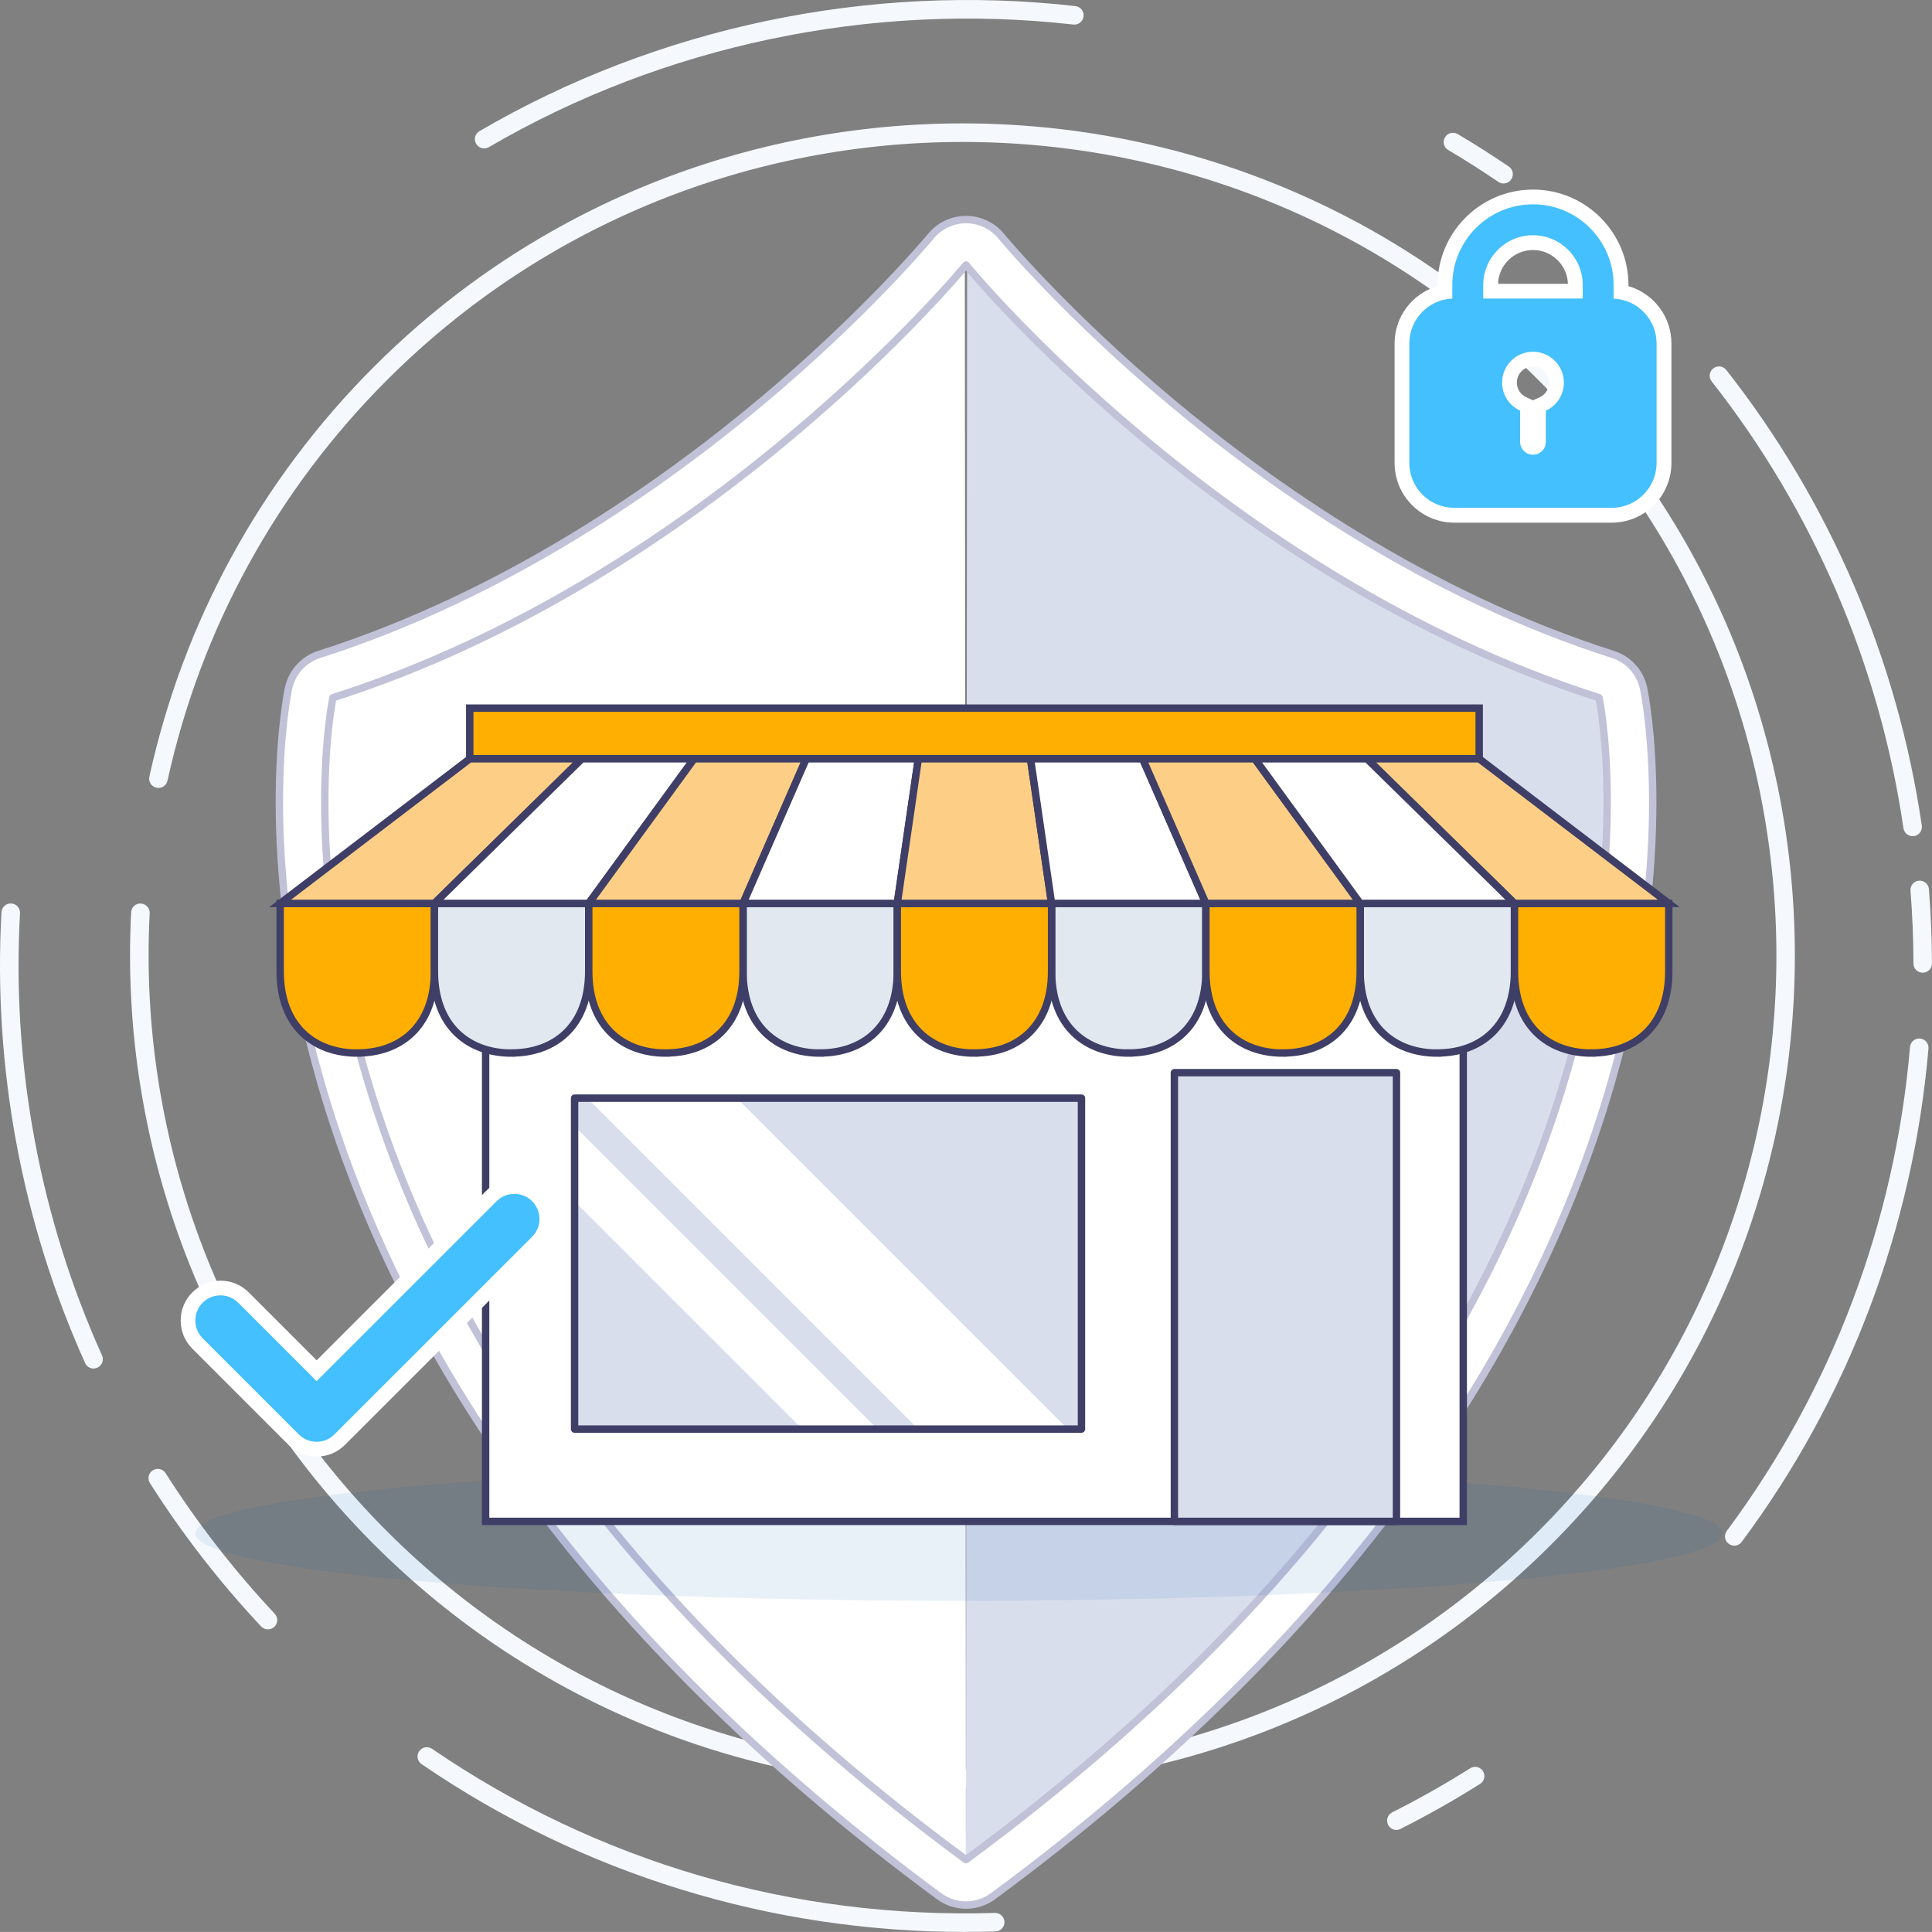 <svg xmlns="http://www.w3.org/2000/svg" id="Livello_2" viewBox="0 0 370.94 370.93"><rect x="0" y="0" width="370.94" height="370.93" fill="#808080" stroke="none"/><g id="Livello_1-2"><path d="m268.1,351.34c-.65,0-1.28-.36-1.59-.98-.44-.88-.09-1.95.79-2.39,5.1-2.57,10.14-5.42,14.98-8.47.83-.52,1.93-.27,2.45.56.52.83.27,1.93-.56,2.45-4.94,3.11-10.08,6.02-15.28,8.64-.26.13-.53.19-.8.19Z" style="fill:#f5f9fd;"></path><path d="m332.97,296.76c-.37,0-.74-.11-1.06-.35-.79-.59-.95-1.7-.36-2.49,20.12-27.03,32.28-59.15,35.17-92.9.08-.98.93-1.7,1.92-1.62.98.08,1.71.95,1.62,1.92-2.94,34.4-15.34,67.16-35.86,94.72-.35.47-.88.72-1.43.72Z" style="fill:#f5f9fd;"></path><path d="m369.16,186.76c-.98,0-1.78-.79-1.78-1.77-.01-4.65-.2-9.36-.57-13.99-.08-.98.65-1.84,1.63-1.91.96-.08,1.84.65,1.91,1.63.37,4.72.57,9.52.58,14.26,0,.98-.79,1.78-1.77,1.78h0Z" style="fill:#f5f9fd;"></path><path d="m367.22,160.54c-.87,0-1.63-.64-1.76-1.52-4.57-31.28-17.3-60.95-36.82-85.79-.61-.77-.47-1.89.3-2.5.77-.61,1.89-.47,2.5.3,19.9,25.33,32.88,55.58,37.54,87.48.14.97-.53,1.88-1.5,2.02-.09.01-.17.02-.26.02Z" style="fill:#f5f9fd;"></path><path d="m288.68,35.23c-.35,0-.69-.1-1-.31-3.13-2.13-6.37-4.19-9.62-6.11-.85-.5-1.13-1.59-.63-2.44.5-.85,1.59-1.12,2.44-.63,3.32,1.96,6.62,4.06,9.81,6.23.81.55,1.02,1.66.47,2.47-.34.51-.9.78-1.47.78Z" style="fill:#f5f9fd;"></path><path d="m92.96,28.49c-.61,0-1.21-.32-1.54-.88-.5-.85-.21-1.94.64-2.43C126.26,5.2,166.89-3.32,206.47,1.17c.98.11,1.68.99,1.57,1.97-.11.98-.99,1.68-1.97,1.57-38.82-4.4-78.67,3.96-112.21,23.54-.28.16-.59.24-.9.24Z" style="fill:#f5f9fd;"></path><path d="m17.97,262.76c-.68,0-1.33-.39-1.62-1.05C4.19,234.76-1.36,204.83.28,175.15c.05-.98.88-1.74,1.88-1.68.98.05,1.73.89,1.68,1.87-1.62,29.11,3.83,58.47,15.75,84.9.4.9,0,1.95-.89,2.35-.24.11-.49.16-.73.16Z" style="fill:#f5f9fd;"></path><path d="m51.44,312.84c-.47,0-.95-.19-1.3-.56-7.97-8.5-15.15-17.76-21.35-27.52-.53-.83-.28-1.93.55-2.46.83-.53,1.93-.28,2.46.55,6.08,9.57,13.13,18.65,20.95,26.99.67.72.63,1.84-.08,2.51-.34.32-.78.48-1.22.48Z" style="fill:#f5f9fd;"></path><path d="m185.37,370.93c-37.52,0-73.51-11.09-104.43-32.22-.81-.55-1.02-1.66-.46-2.47.55-.81,1.66-1.02,2.47-.47,31.88,21.79,69.24,32.69,108.08,31.51.95-.02,1.8.74,1.83,1.72.03.98-.74,1.8-1.72,1.83-1.92.06-3.84.09-5.76.09Z" style="fill:#f5f9fd;"></path><path d="m184.83,343.27c-40.94,0-81.87-15.58-113.04-46.75-31.96-31.96-48.95-76.2-46.61-121.36.05-.98.85-1.74,1.87-1.68.98.05,1.74.89,1.69,1.87-2.29,44.16,14.32,87.42,45.57,118.66,60.94,60.94,160.1,60.94,221.05,0,60.94-60.94,60.94-160.1,0-221.05-60.94-60.94-160.1-60.94-221.05,0-21.19,21.19-35.76,47.79-42.15,76.92-.21.96-1.15,1.57-2.12,1.36-.96-.21-1.57-1.16-1.36-2.12,6.53-29.8,21.43-57.01,43.1-78.68,62.33-62.33,163.75-62.33,226.08,0,62.33,62.33,62.33,163.75,0,226.08-31.17,31.16-72.1,46.75-113.04,46.75Z" style="fill:#f5f9fd;"></path><path d="m307.01,133.96c-72.31-23.08-121.33-82.83-121.33-82.83l-.21,305.92c146.16-107.7,121.55-223.09,121.55-223.09Z" style="fill:#d9deed;"></path><path d="m63.92,133.96c72.31-23.08,121.33-82.83,121.33-82.83l.21,305.92C39.3,249.35,63.92,133.96,63.92,133.96Z" style="fill:#fff;"></path><path d="m185.68,51.13s49.02,59.75,121.33,82.83c0,0,24.62,115.39-121.55,223.09C39.3,249.35,63.92,133.96,63.92,133.96c72.31-23.08,121.55-83.08,121.55-83.08l.21.25Zm-.21-8.97h0c-2.61,0-5.08,1.17-6.73,3.18h0c-.12.15-12.26,14.81-32.83,32-18.81,15.72-48.77,36.87-84.63,48.31-2.98.95-5.22,3.43-5.88,6.49-.27,1.26-6.46,31.48,6.11,75.38,7.3,25.5,19.48,50.48,36.18,74.25,20.72,29.48,48.52,57.17,82.62,82.3,1.54,1.13,3.35,1.7,5.17,1.7s3.63-.57,5.17-1.7c34.1-25.13,61.89-52.81,82.62-82.3,16.7-23.77,28.88-48.75,36.18-74.25,12.57-43.9,6.38-74.11,6.11-75.38-.65-3.06-2.89-5.54-5.88-6.49-35.86-11.44-65.81-32.59-84.63-48.31-20.57-17.19-32.71-31.86-32.83-32-1.66-2.01-4.13-3.18-6.73-3.18h0Z" style="fill:#fff; stroke:#c1c1d8; stroke-linecap:round; stroke-linejoin:round; stroke-width:1.42px;"></path><path d="m279.22,98.93c-5.54,0-10.04-4.5-10.04-10.04v-22.94c0-4.94,3.53-9.04,8.25-9.88v-1.35c0-9.32,7.58-16.9,16.9-16.9s16.9,7.58,16.9,16.9v1.35c4.72.84,8.25,4.95,8.25,9.88v22.94c0,5.54-4.5,10.04-10.04,10.04h-30.23Zm15.11-29.99c-2.49,0-4.51,2.02-4.51,4.51,0,1.75,1.03,3.36,2.63,4.1l.83.38v6.9c0,.58.47,1.05,1.05,1.05s1.05-.47,1.05-1.05v-6.9l.83-.38c1.6-.74,2.63-2.34,2.63-4.1,0-2.49-2.02-4.51-4.51-4.51Zm8.14-13.04v-1.19c0-4.49-3.65-8.14-8.14-8.14s-8.14,3.65-8.14,8.14v1.19h16.27Z" style="fill:#43c0fd;"></path><path d="m294.33,39.23c8.54,0,15.48,6.95,15.48,15.48v2.61c-.12,0-.25,0-.37,0,.12,0,.25.01.37.02h0c4.59.18,8.25,3.97,8.25,8.6v22.94c0,4.76-3.86,8.62-8.62,8.62h-30.23c-4.76,0-8.62-3.86-8.62-8.62v-22.94c0-4.64,3.66-8.42,8.25-8.62h0c.12,0,.24,0,.37,0-.12,0-.25,0-.37,0v-2.61c0-8.54,6.95-15.48,15.48-15.48m-9.55,18.09h19.11v-2.61c0-5.27-4.29-9.55-9.55-9.55s-9.55,4.29-9.55,9.55v2.61m9.55,29.99c1.36,0,2.47-1.11,2.47-2.47v-5.99c2.04-.94,3.46-2.99,3.46-5.39,0-3.27-2.65-5.93-5.93-5.93s-5.93,2.65-5.93,5.93c0,2.39,1.42,4.45,3.46,5.39v5.99c0,1.36,1.11,2.47,2.47,2.47m0-50.91c-10.1,0-18.32,8.22-18.32,18.32v.22c-4.8,1.38-8.25,5.79-8.25,11.01v22.94c0,6.32,5.14,11.46,11.46,11.46h30.23c6.32,0,11.46-5.14,11.46-11.46v-22.94c0-5.22-3.46-9.62-8.25-11.01v-.22c0-10.1-8.22-18.32-18.32-18.32h0Zm-6.71,18.09c.12-3.6,3.09-6.49,6.71-6.49s6.59,2.89,6.71,6.49h-13.43Zm6.71,22.37l-1.29-.59c-1.1-.5-1.81-1.61-1.81-2.81,0-1.71,1.39-3.1,3.1-3.1s3.1,1.39,3.1,3.1c0,1.2-.71,2.3-1.81,2.81l-1.29.59h0Z" style="fill:#fff;"></path><ellipse cx="184.08" cy="294.41" rx="146.57" ry="12.94" style="fill:#0059b2; opacity:.09;"></ellipse><rect x="93.24" y="144.26" width="187.7" height="147.84" style="fill:#fff; stroke:#3e3e66; stroke-miterlimit:10; stroke-width:1.42px;"></rect><path d="m110.32,274.38h97.32v-63.54h-97.32v63.54Z" style="fill:#d9deed;"></path><rect x="225.48" y="205.95" width="42.64" height="86.15" style="fill:#d9deed; stroke:#3e3e66; stroke-linecap:round; stroke-linejoin:round; stroke-width:1.42px;"></rect><polygon points="154.03 274.38 168.46 274.38 110.32 216.24 110.32 230.67 154.03 274.38" style="fill:#fff;"></polygon><polygon points="141.46 210.84 112.76 210.84 176.3 274.38 205 274.38 141.46 210.84" style="fill:#fff;"></polygon><path d="m110.32,274.38h97.32v-63.54h-97.32v63.54Z" style="fill:none; stroke:#3e3e66; stroke-linecap:round; stroke-linejoin:round; stroke-width:1.42px;"></path><path d="m60.8,278.24c-1.67,0-3.23-.65-4.41-1.83l-18.47-18.47c-2.43-2.43-2.43-6.39,0-8.82,1.18-1.18,2.75-1.83,4.41-1.83s3.23.65,4.41,1.83l14.06,14.06,33.55-33.55c1.18-1.18,2.74-1.83,4.41-1.83s3.23.65,4.41,1.83c2.43,2.43,2.43,6.39,0,8.82l-37.97,37.96c-1.18,1.18-2.74,1.83-4.41,1.83Z" style="fill:#43c0fd;"></path><path d="m98.76,229.22c1.23,0,2.47.47,3.41,1.41,1.88,1.88,1.88,4.93,0,6.82l-37.97,37.96c-.94.94-2.18,1.41-3.41,1.41s-2.47-.47-3.41-1.41l-18.47-18.47c-1.88-1.88-1.88-4.93,0-6.82.94-.94,2.18-1.41,3.41-1.41s2.47.47,3.41,1.41l15.06,15.06,34.56-34.55c.94-.94,2.18-1.41,3.41-1.41m0-2.83c-2.04,0-3.97.8-5.41,2.24l-32.55,32.55-13.05-13.05c-1.45-1.45-3.37-2.24-5.41-2.24s-3.97.8-5.41,2.24c-1.45,1.45-2.24,3.37-2.24,5.41s.8,3.97,2.24,5.41l18.47,18.47c1.45,1.45,3.37,2.24,5.41,2.24s3.97-.8,5.41-2.24l37.97-37.96c1.45-1.45,2.24-3.37,2.24-5.41s-.8-3.97-2.24-5.41c-1.45-1.45-3.37-2.24-5.41-2.24h0Z" style="fill:#fff;"></path><path d="m68.6,202.17v.02c-8.18,0-14.81-5.07-14.81-15.69v-13.05h29.62v13.05c0,10.62-6.63,15.67-14.81,15.67Z" style="fill:#ffaf01; stroke:#3e3e66; stroke-miterlimit:10; stroke-width:1.42px;"></path><path d="m98.22,202.17v.02c-8.18,0-14.81-5.07-14.81-15.69v-13.05h29.62v13.05c0,10.62-6.63,15.67-14.81,15.67Z" style="fill:#e1e8ef; stroke:#3e3e66; stroke-miterlimit:10; stroke-width:1.42px;"></path><path d="m157.47,202.17v.02c-8.18,0-14.81-5.07-14.81-15.69v-13.05h29.62v13.05c0,10.62-6.63,15.67-14.81,15.67Z" style="fill:#e1e8ef; stroke:#3e3e66; stroke-miterlimit:10; stroke-width:1.42px;"></path><path d="m216.72,202.17v.02c-8.18,0-14.81-5.07-14.81-15.69v-13.05h29.62v13.05c0,10.62-6.63,15.67-14.81,15.67Z" style="fill:#e1e8ef; stroke:#3e3e66; stroke-miterlimit:10; stroke-width:1.42px;"></path><path d="m275.96,202.17v.02c-8.18,0-14.81-5.07-14.81-15.69v-13.05h29.62v13.05c0,10.62-6.63,15.67-14.81,15.67Z" style="fill:#e1e8ef; stroke:#3e3e66; stroke-miterlimit:10; stroke-width:1.42px;"></path><path d="m305.59,202.17v.02c-8.18,0-14.81-5.07-14.81-15.69v-13.05h29.62v13.05c0,10.62-6.63,15.67-14.81,15.67Z" style="fill:#ffaf01; stroke:#3e3e66; stroke-miterlimit:10; stroke-width:1.42px;"></path><path d="m127.85,202.17v.02c-8.18,0-14.81-5.07-14.81-15.69v-13.05h29.62v13.05c0,10.62-6.63,15.67-14.81,15.67Z" style="fill:#ffaf01; stroke:#3e3e66; stroke-miterlimit:10; stroke-width:1.42px;"></path><path d="m187.09,202.17v.02c-8.18,0-14.81-5.07-14.81-15.69v-13.05h29.62v13.05c0,10.62-6.63,15.67-14.81,15.67Z" style="fill:#ffaf01; stroke:#3e3e66; stroke-miterlimit:10; stroke-width:1.42px;"></path><path d="m246.34,202.17v.02c-8.18,0-14.81-5.07-14.81-15.69v-13.05h29.62v13.05c0,10.62-6.63,15.67-14.81,15.67Z" style="fill:#ffaf01; stroke:#3e3e66; stroke-miterlimit:10; stroke-width:1.42px;"></path><rect x="90.19" y="135.96" width="193.81" height="9.72" style="fill:#ffaf01; stroke:#3e3e66; stroke-miterlimit:10; stroke-width:1.42px;"></rect><polygon points="111.72 145.69 90.19 145.69 53.79 173.45 83.41 173.45 111.72 145.69" style="fill:#fdcf86; stroke:#3e3e66; stroke-miterlimit:10; stroke-width:1.42px;"></polygon><polygon points="133.26 145.69 111.72 145.69 83.41 173.45 113.03 173.45 133.26 145.69" style="fill:#fff; stroke:#3e3e66; stroke-miterlimit:10; stroke-width:1.42px;"></polygon><polygon points="154.79 145.69 133.26 145.69 113.03 173.45 142.66 173.45 154.79 145.69" style="fill:#fdcf86; stroke:#3e3e66; stroke-miterlimit:10; stroke-width:1.42px;"></polygon><polygon points="284 145.69 262.46 145.69 290.77 173.45 320.4 173.45 284 145.69" style="fill:#fdcf86; stroke:#3e3e66; stroke-miterlimit:10; stroke-width:1.42px;"></polygon><polygon points="176.32 145.69 154.79 145.69 142.66 173.45 172.28 173.45 176.32 145.69" style="fill:#fff; stroke:#3e3e66; stroke-miterlimit:10; stroke-width:1.42px;"></polygon><polygon points="197.86 145.69 176.32 145.69 172.28 173.45 201.9 173.45 197.86 145.69" style="fill:#fdcf86; stroke:#3e3e66; stroke-miterlimit:10; stroke-width:1.42px;"></polygon><polygon points="219.39 145.69 197.86 145.69 201.9 173.45 231.53 173.45 219.39 145.69" style="fill:#fff; stroke:#3e3e66; stroke-miterlimit:10; stroke-width:1.42px;"></polygon><polygon points="240.93 145.69 219.39 145.69 231.53 173.45 261.15 173.45 240.93 145.69" style="fill:#fdcf86; stroke:#3e3e66; stroke-miterlimit:10; stroke-width:1.42px;"></polygon><polygon points="262.46 145.69 240.93 145.69 261.15 173.45 290.77 173.45 262.46 145.69" style="fill:#fff; stroke:#3e3e66; stroke-miterlimit:10; stroke-width:1.42px;"></polygon></g></svg>